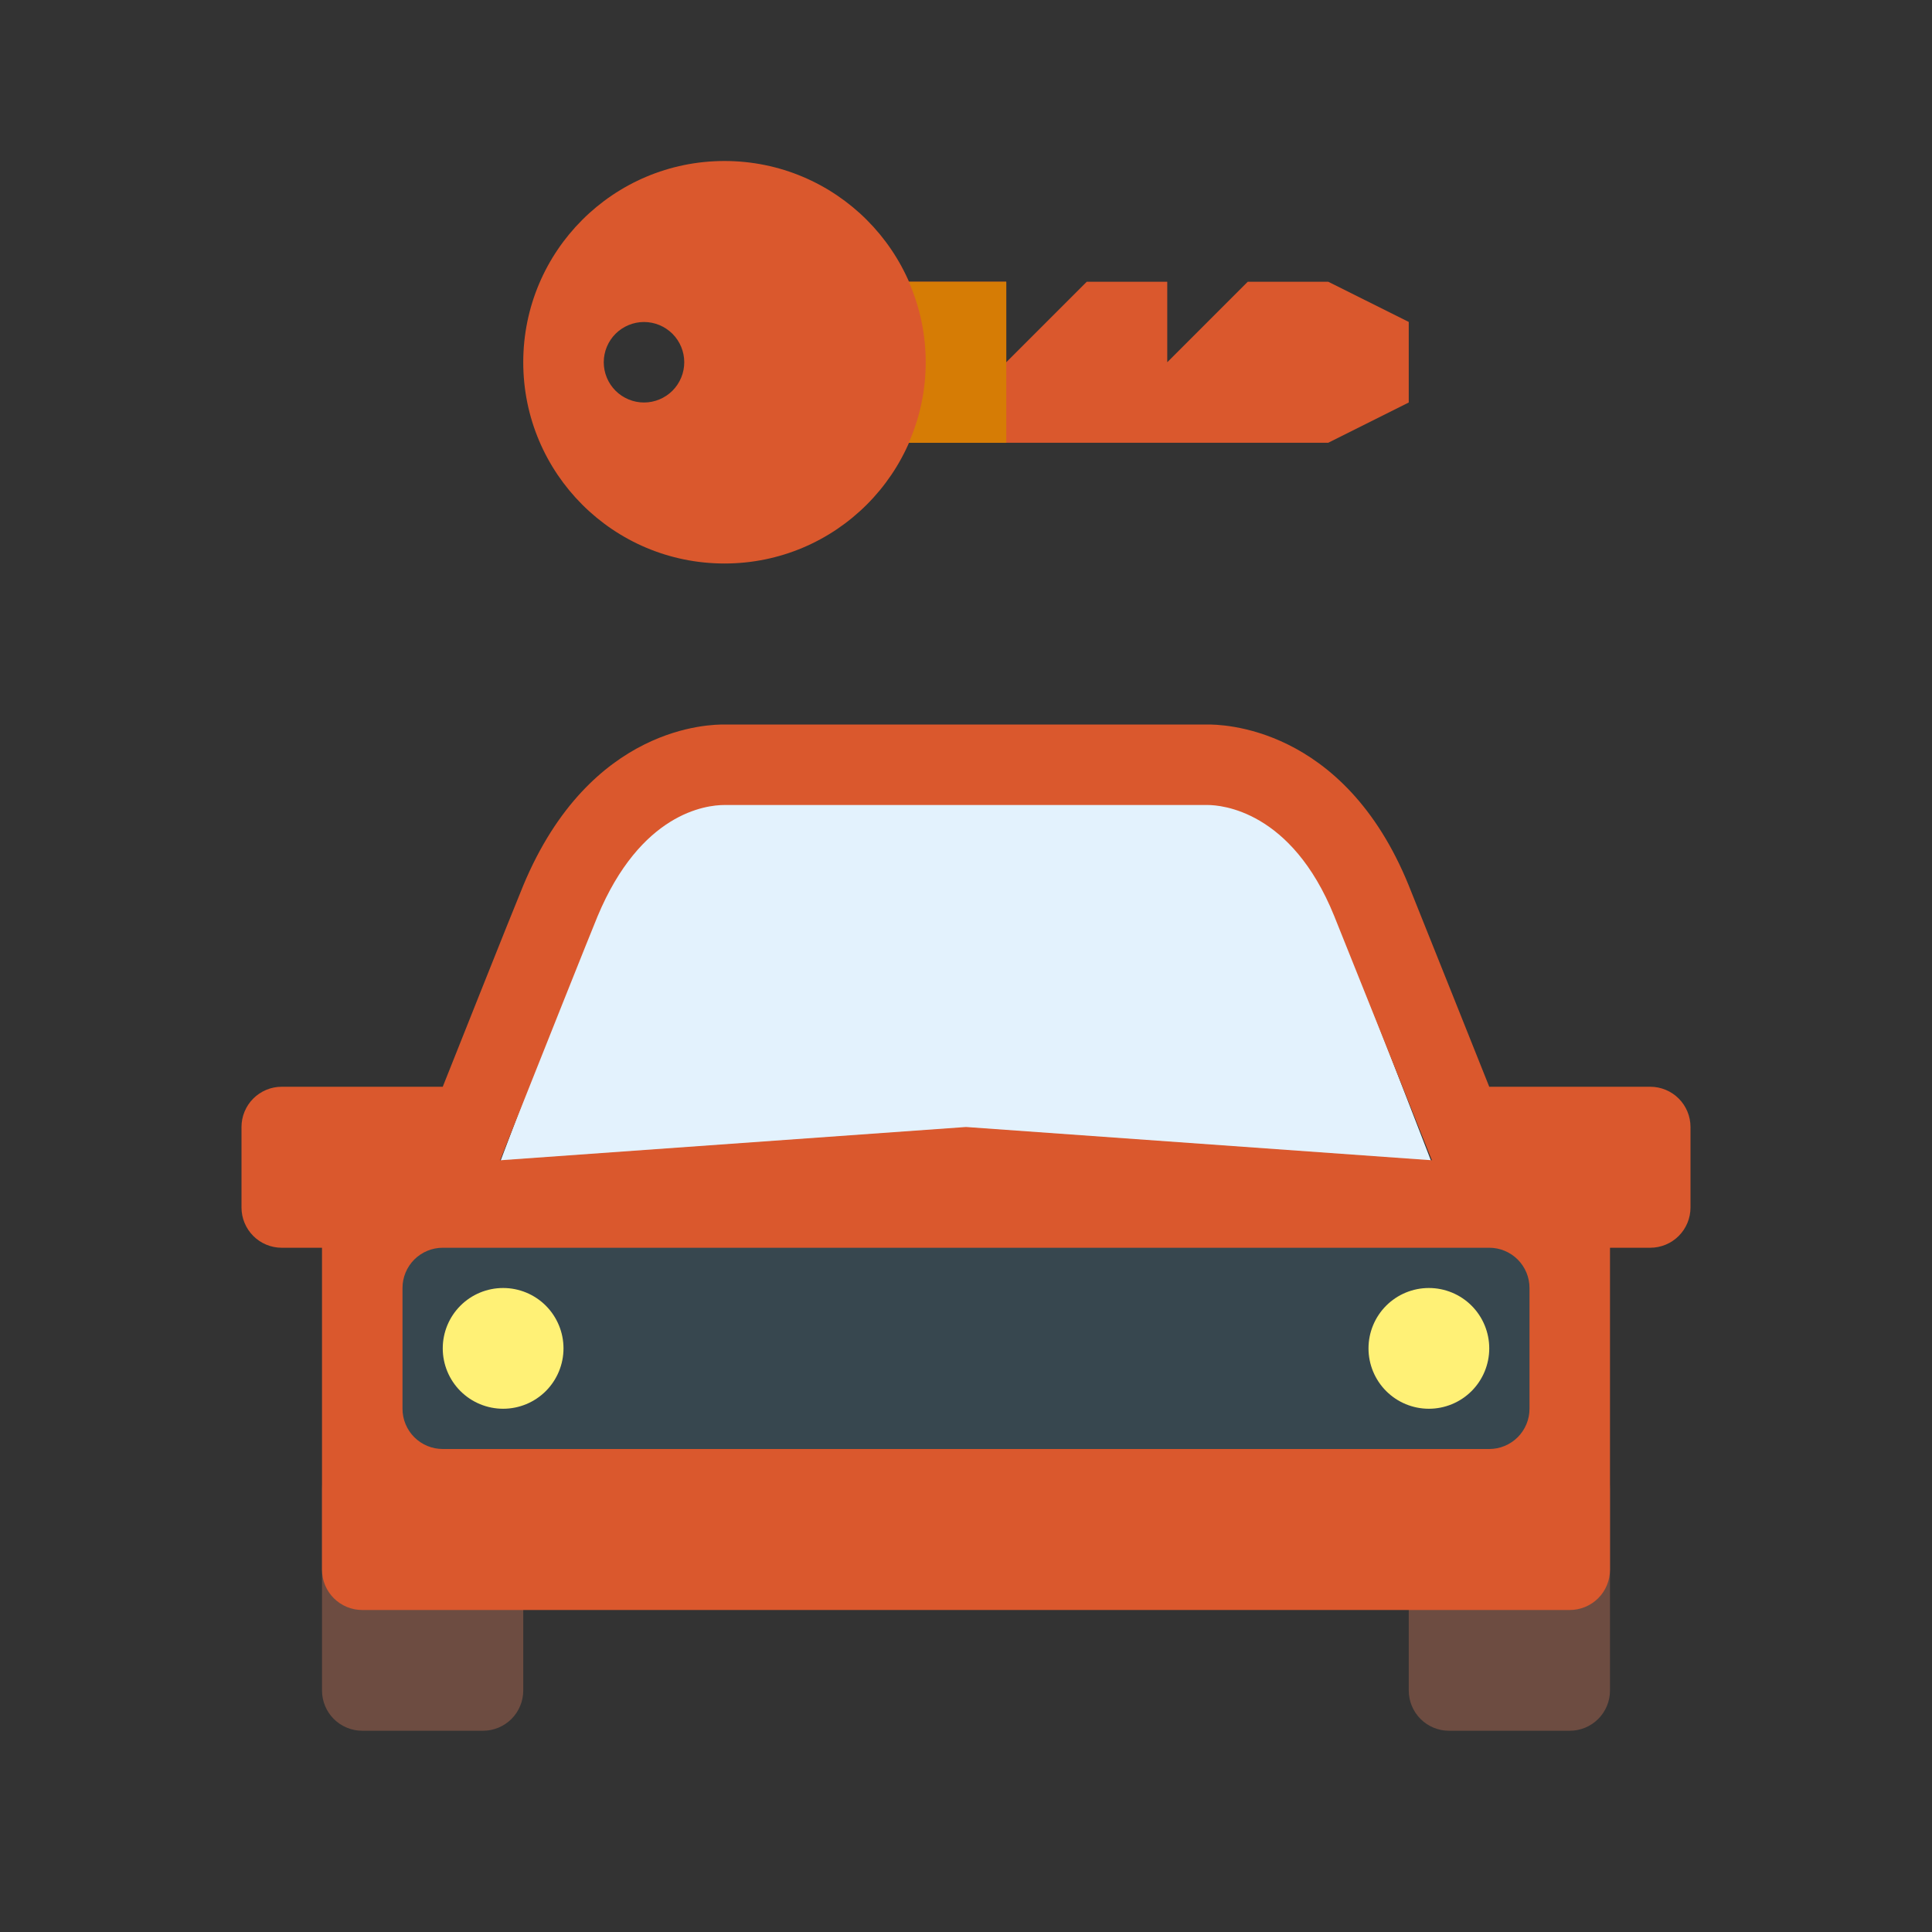 <svg width="60" height="60" viewBox="0 0 60 60" fill="none" xmlns="http://www.w3.org/2000/svg">
<rect x="0" y="0" width="60" height="60" fill="#333333" stroke="none"/>
<path d="M16.25 46.25C16.25 46.086 16.218 45.923 16.155 45.772C16.092 45.62 16 45.482 15.884 45.366C15.768 45.25 15.63 45.158 15.478 45.095C15.327 45.032 15.164 45 15 45H11.25C11.086 45 10.923 45.032 10.772 45.095C10.62 45.158 10.482 45.25 10.366 45.366C10.25 45.482 10.158 45.62 10.095 45.772C10.032 45.923 10 46.086 10 46.25V52.5C10 52.831 10.132 53.15 10.366 53.384C10.601 53.618 10.918 53.75 11.25 53.75H15C15.332 53.75 15.649 53.618 15.884 53.384C16.118 53.15 16.25 52.831 16.25 52.5V46.25ZM50 46.25C50 46.086 49.968 45.923 49.905 45.772C49.842 45.62 49.75 45.482 49.634 45.366C49.518 45.25 49.38 45.158 49.228 45.095C49.077 45.032 48.914 45 48.75 45H45C44.836 45 44.673 45.032 44.522 45.095C44.37 45.158 44.232 45.25 44.116 45.366C44 45.482 43.908 45.62 43.845 45.772C43.782 45.923 43.75 46.086 43.75 46.25V52.5C43.75 52.831 43.882 53.15 44.116 53.384C44.35 53.618 44.669 53.75 45 53.75H48.75C49.081 53.75 49.4 53.618 49.634 53.384C49.868 53.15 50 52.831 50 52.5V46.25Z" fill="#6D4C41"/>
<path d="M45 37.5H15C15 37.5 19.199 26.25 20 25C20.801 23.75 22.09 23.75 22.5 23.75H37.5C37.767 23.75 39.258 23.711 40 25C40.63 26.095 45 37.5 45 37.5Z" fill="#E3F2FD"/>
<path d="M47.5 36.25L30 35L12.5 36.25C11.837 36.25 11.201 36.513 10.732 36.982C10.263 37.451 10 38.087 10 38.75V48.75C10 49.081 10.132 49.4 10.366 49.634C10.601 49.868 10.918 50 11.25 50H48.75C49.081 50 49.4 49.868 49.634 49.634C49.868 49.4 50 49.081 50 48.75V38.75C50 38.087 49.737 37.451 49.268 36.982C48.799 36.513 48.163 36.25 47.5 36.25Z" fill="#DA582D"/>
<path d="M37.5 25C37.924 25 40.104 25.166 41.432 28.44C41.699 29.094 43.928 34.676 43.928 34.678L44.556 36.25H15.445L16.073 34.674C16.825 32.782 18.312 29.05 18.556 28.461C19.896 25.249 21.914 25 22.5 25H37.5ZM37.504 22.5H37.5H22.5C22.09 22.5 18.334 22.5 16.25 27.5C15.932 28.262 13.75 33.75 13.75 33.75H8.75C8.586 33.75 8.423 33.782 8.272 33.845C8.12 33.908 7.982 34 7.866 34.116C7.75 34.232 7.658 34.37 7.595 34.522C7.532 34.673 7.5 34.836 7.5 35V37.5C7.5 37.664 7.532 37.827 7.595 37.978C7.658 38.13 7.75 38.268 7.866 38.384C7.982 38.5 8.12 38.592 8.272 38.655C8.423 38.718 8.586 38.75 8.75 38.75H51.25C51.581 38.75 51.9 38.618 52.134 38.384C52.368 38.15 52.5 37.831 52.5 37.5V35C52.5 34.669 52.368 34.35 52.134 34.116C51.9 33.882 51.581 33.75 51.25 33.75H46.25C46.25 33.75 44.016 28.155 43.75 27.5C41.719 22.5 37.877 22.5 37.5 22.5H37.492H37.504Z" fill="#DA582D"/>
<path d="M47.5 43.75C47.5 43.914 47.468 44.077 47.405 44.228C47.342 44.38 47.25 44.518 47.134 44.634C47.018 44.75 46.88 44.842 46.728 44.905C46.577 44.968 46.414 45 46.25 45H13.75C13.586 45 13.423 44.968 13.272 44.905C13.12 44.842 12.982 44.75 12.866 44.634C12.75 44.518 12.658 44.38 12.595 44.228C12.532 44.077 12.5 43.914 12.5 43.75V40C12.5 39.836 12.532 39.673 12.595 39.522C12.658 39.37 12.75 39.232 12.866 39.116C12.982 39 13.12 38.908 13.272 38.845C13.423 38.782 13.586 38.75 13.75 38.75H46.25C46.414 38.75 46.577 38.782 46.728 38.845C46.88 38.908 47.018 39 47.134 39.116C47.25 39.232 47.342 39.37 47.405 39.522C47.468 39.673 47.5 39.836 47.5 40V43.75Z" fill="#37474F"/>
<path d="M13.75 41.875C13.75 42.372 13.947 42.849 14.299 43.201C14.651 43.553 15.128 43.75 15.625 43.75C16.122 43.75 16.599 43.553 16.951 43.201C17.302 42.849 17.5 42.372 17.5 41.875C17.5 41.378 17.302 40.901 16.951 40.549C16.599 40.197 16.122 40 15.625 40C15.128 40 14.651 40.197 14.299 40.549C13.947 40.901 13.75 41.378 13.75 41.875Z" fill="#FFF176"/>
<path d="M42.5 41.875C42.5 42.372 42.697 42.849 43.049 43.201C43.401 43.553 43.878 43.75 44.375 43.75C44.872 43.75 45.349 43.553 45.701 43.201C46.053 42.849 46.25 42.372 46.25 41.875C46.25 41.378 46.053 40.901 45.701 40.549C45.349 40.197 44.872 40 44.375 40C43.878 40 43.401 40.197 43.049 40.549C42.697 40.901 42.5 41.378 42.5 41.875Z" fill="#FFF176"/>
<path d="M41.25 13.75H25V8.75H31.25V11.25L33.75 8.75H36.25V11.25L38.75 8.75H41.25L43.75 9.998V12.5L41.25 13.75Z" fill="#DA582D"/>
<path d="M22.5 5C19.047 5 16.25 7.798 16.25 11.25C16.25 14.703 19.047 17.5 22.5 17.5C25.953 17.5 28.75 14.703 28.75 11.25C28.75 7.798 25.953 5 22.5 5ZM20 12.5C19.669 12.5 19.351 12.368 19.116 12.134C18.882 11.899 18.75 11.582 18.75 11.25C18.75 10.918 18.882 10.601 19.116 10.366C19.351 10.132 19.669 10 20 10C20.331 10 20.649 10.132 20.884 10.366C21.118 10.601 21.25 10.918 21.25 11.25C21.25 11.582 21.118 11.899 20.884 12.134C20.649 12.368 20.331 12.5 20 12.5Z" fill="#DA582D"/>
<path d="M31.25 13.75V8.75H28.223C28.57 9.538 28.749 10.389 28.749 11.25C28.749 12.111 28.57 12.962 28.223 13.75H31.25Z" fill="#D67C05"/>
</svg>
